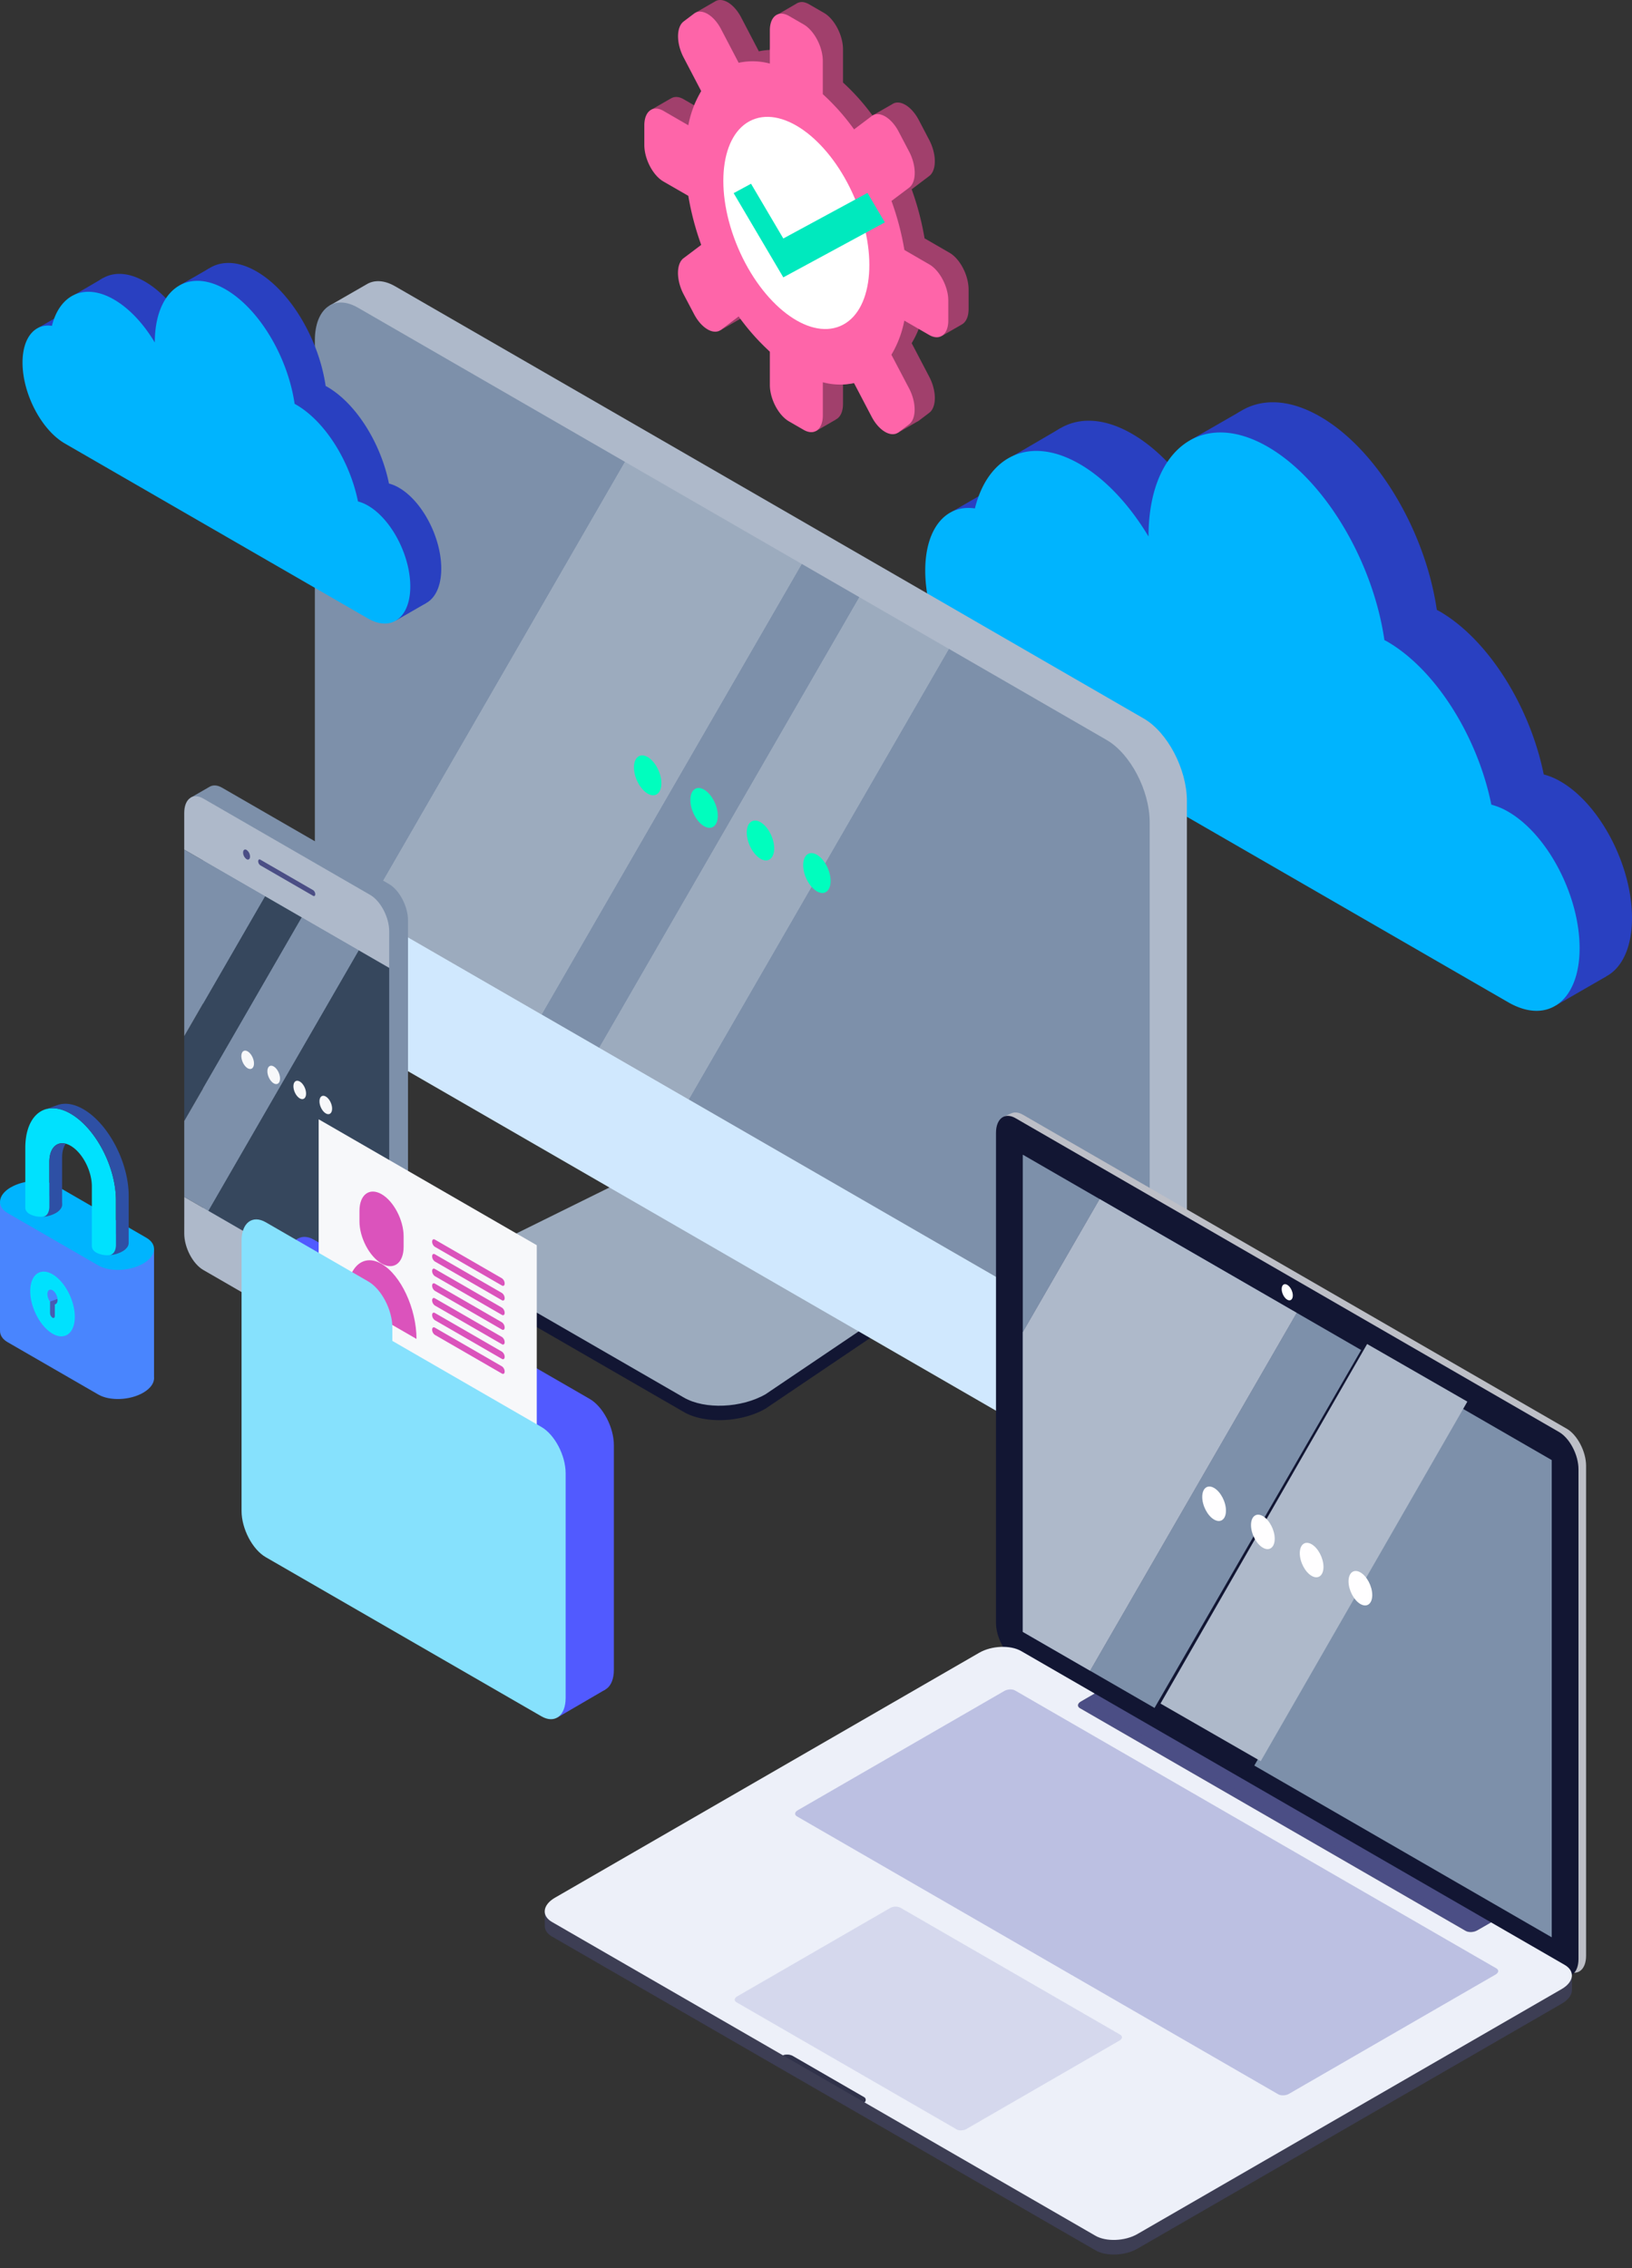 <svg xmlns="http://www.w3.org/2000/svg" xmlns:xlink="http://www.w3.org/1999/xlink" viewBox="0 0 1200 1667.55"><rect x="0" y="0" width="1200" height="1667.55" fill="#333333" stroke="none"/><defs><style>.cls-1,.cls-2{fill:none;}.cls-1,.cls-3{clip-rule:evenodd;}.cls-25,.cls-3{fill:#b7d1ff;}.cls-25,.cls-3,.cls-36,.cls-44{opacity:0.4;}.cls-4{fill:#2940c1;}.cls-5{fill:#00b4fe;}.cls-6{fill:#4985fe;}.cls-7{fill:#404380;}.cls-8{fill:#00e1fe;}.cls-9{fill:#475cb2;}.cls-10{fill:#2e50a5;}.cls-11,.cls-42{fill:#121633;}.cls-12{fill:#9cabbe;}.cls-13{fill:#aeb9ca;}.cls-14{fill:#d0e8fe;}.cls-15{fill:#7d90aa;}.cls-16{fill:#00febe;}.cls-17{clip-path:url(#clip-path);}.cls-18{fill:#bdbfc7;}.cls-19{clip-path:url(#clip-path-2);}.cls-20{clip-path:url(#clip-path-3);}.cls-21{fill:#feffff;}.cls-22{clip-path:url(#clip-path-4);}.cls-23{clip-path:url(#clip-path-5);}.cls-24{clip-path:url(#clip-path-6);}.cls-25{fill-rule:evenodd;}.cls-26{clip-path:url(#clip-path-7);}.cls-27{clip-path:url(#clip-path-8);}.cls-28{clip-path:url(#clip-path-9);}.cls-29{fill:#fffeff;}.cls-30{clip-path:url(#clip-path-10);}.cls-31{clip-path:url(#clip-path-11);}.cls-32{clip-path:url(#clip-path-12);}.cls-33{clip-path:url(#clip-path-13);}.cls-34,.cls-36{fill:#4b4e85;}.cls-35{clip-path:url(#clip-path-14);}.cls-37{clip-path:url(#clip-path-15);}.cls-38{fill:#edf0f9;}.cls-39{clip-path:url(#clip-path-16);}.cls-40,.cls-44,.cls-45{fill:#7579c0;}.cls-40{opacity:0.2;}.cls-41{clip-path:url(#clip-path-17);}.cls-42{opacity:0.3;}.cls-43{clip-path:url(#clip-path-18);}.cls-46{fill:#a1406c;}.cls-47{fill:#fe65a9;}.cls-48{fill:#fff;}.cls-49{fill:#00e9be;}.cls-50{fill:#36475d;}.cls-51{fill:#f7f8fa;}.cls-52{fill:#515aff;}.cls-53{fill:#db53bc;}.cls-54{fill:#86e1fd;}</style><clipPath id="clip-path"><path class="cls-1" d="M1151.89,1050.38,752.23,819.64c-3.41-2-6.56-2.17-9-.91h0l-4.88,2.17,1.77.74a16.23,16.23,0,0,0-2.18,8.82v360.17c0,10.5,6.45,22.81,14.32,27.36l399.66,230.74c7.88,4.55,14.32-.32,14.32-10.82V1077.74c0-10.5-6.44-22.82-14.32-27.36"></path></clipPath><clipPath id="clip-path-2"><path class="cls-1" d="M1146.33,1451.21,746.68,1220.47c-7.88-4.55-14.33-16.86-14.33-27.36V832.94c0-10.5,6.45-15.37,14.33-10.83l399.65,230.74c7.88,4.55,14.32,16.87,14.32,27.37v360.16c0,10.51-6.44,15.38-14.32,10.83"></path></clipPath><clipPath id="clip-path-3"><path class="cls-1" d="M950.6,952.48c0,3-1.84,4.4-4.1,3.1s-4.09-4.81-4.09-7.82,1.83-4.4,4.09-3.09,4.1,4.8,4.1,7.81"></path></clipPath><clipPath id="clip-path-4"><polygon class="cls-1" points="752.03 848.95 752.03 979.45 808.54 881.58 752.03 848.95"></polygon></clipPath><clipPath id="clip-path-5"><rect class="cls-2" x="749.27" y="1083.15" width="303.86" height="54.71" transform="translate(-511.13 1335.7) rotate(-60)"></rect></clipPath><clipPath id="clip-path-6"><polygon class="cls-1" points="1140.98 1073.51 1074.21 1034.96 922.28 1298.11 1140.98 1424.38 1140.98 1073.51"></polygon></clipPath><clipPath id="clip-path-7"><polygon class="cls-3" points="808.54 881.58 752.03 979.45 752.03 1199.82 801.54 1228.4 953.47 965.25 808.54 881.58"></polygon></clipPath><clipPath id="clip-path-8"><rect class="cls-2" x="809.64" y="1103.01" width="303.86" height="84.71" transform="matrix(0.5, -0.87, 0.87, 0.5, -511.13, 1405.41)"></rect></clipPath><clipPath id="clip-path-9"><path class="cls-1" d="M892.72,1094c-4.82-2.78-8.72.17-8.72,6.59s3.9,13.88,8.72,16.66,8.72-.17,8.72-6.59-3.91-13.88-8.72-16.66"></path></clipPath><clipPath id="clip-path-10"><path class="cls-1" d="M928.57,1114.69c-4.81-2.78-8.71.17-8.71,6.59s3.9,13.87,8.71,16.65,8.72-.17,8.72-6.59-3.9-13.87-8.72-16.65"></path></clipPath><clipPath id="clip-path-11"><path class="cls-1" d="M964.43,1135.39c-4.81-2.78-8.71.17-8.71,6.59s3.9,13.88,8.71,16.66,8.72-.17,8.72-6.59-3.9-13.88-8.72-16.66"></path></clipPath><clipPath id="clip-path-12"><path class="cls-1" d="M1000.29,1156.09c-4.81-2.78-8.72.17-8.72,6.59s3.91,13.88,8.72,16.66,8.72-.17,8.72-6.59-3.9-13.88-8.72-16.66"></path></clipPath><clipPath id="clip-path-13"><path class="cls-1" d="M794.07,1255.93l283.64,163.75c2.14,1.24,5.93,1.08,8.41-.35l10.26-5.92L804.93,1245.15l-10.25,5.92c-2.48,1.43-2.76,3.62-.61,4.86"></path></clipPath><clipPath id="clip-path-14"><path class="cls-1" d="M1155.8,1452.73l-11.06-.68-48.36-27.93L804.93,1255.86l-54.1-31.24c-7.88-4.55-21.76-4-30.86,1.28L408.06,1406l-.51.31-7-.44v10.21h0c0,2.9,1.74,5.68,5.31,7.74l169.85,98.06,60,34.62,169.85,98.06c7.87,4.55,21.76,4,30.85-1.28l311.92-180.09c5-2.88,7.53-6.59,7.52-10.1h0Z"></path></clipPath><clipPath id="clip-path-15"><path class="cls-1" d="M1150.48,1444.65l-54.1-31.24-10.26,5.92c-2.48,1.43-6.27,1.59-8.41.35L794.07,1255.92c-2.15-1.23-1.87-3.42.61-4.85l10.25-5.92-54.1-31.24c-7.88-4.55-21.77-4-30.86,1.28L408.06,1395.27c-9.1,5.25-10.1,13.27-2.22,17.82l169.85,98.06a9.09,9.09,0,0,1,6.94.31l52.48,30.3a2.33,2.33,0,0,1,.54,4l169.85,98.06c7.87,4.54,21.76,4,30.85-1.28l311.92-180.09c9.09-5.25,10.09-13.26,2.21-17.81"></path></clipPath><clipPath id="clip-path-16"><path class="cls-1" d="M703.27,1565.52l-161.79-93.41c-1.89-1.09-1.65-3,.53-4.27l112.52-65a8.25,8.25,0,0,1,7.4-.3L823.72,1496c1.89,1.09,1.65,3-.53,4.28l-112.52,65c-2.19,1.26-5.51,1.4-7.4.31"></path></clipPath><clipPath id="clip-path-17"><path class="cls-1" d="M635.11,1541.76l-52.48-30.3a9.09,9.09,0,0,0-6.94-.31l60,34.61a2.32,2.32,0,0,0-.54-4"></path></clipPath><clipPath id="clip-path-18"><path class="cls-1" d="M939.93,1539.83,586,1335.47c-2-1.15-1.73-3.16.56-4.49l152-87.77c2.3-1.32,5.79-1.47,7.78-.32l353.95,204.35c2,1.15,1.73,3.17-.56,4.49l-152,87.77c-2.29,1.32-5.79,1.47-7.77.33"></path></clipPath></defs><title>ll</title><g id="Calque_2" data-name="Calque 2"><g id="Layer_1" data-name="Layer 1"><path class="cls-4" d="M755.37,351.62c9.68-39,40.48-53.75,77-32.66,19.21,11.09,36.84,30.28,50.65,53.28.14-64.33,39.34-93.86,87.68-65.95,42.17,24.35,77.38,84.37,85.78,142.12.63.35,1.27.67,1.91,1,36.15,20.87,66.71,70.42,76.71,120a49.05,49.05,0,0,1,12.38,5.17c29,16.75,52.52,61.67,52.52,100.35s-23.51,56.45-52.52,39.7l-89.09-51.44-226-130.49-61-35.19c-29-16.75-52.51-61.68-52.51-100.35C718.9,366,734.21,348.44,755.37,351.62Z"></path><polygon class="cls-4" points="699.99 376.19 736.46 355.13 745.29 334.96 779.67 314.88 846.06 373.54 875.34 323.56 911.73 302.63 1181.01 717.94 1144.18 739.16 699.99 376.19"></polygon><path class="cls-5" d="M716.84,373.82c9.67-38.95,40.47-53.75,77-32.66,19.21,11.09,36.84,30.29,50.65,53.28.14-64.33,39.34-93.86,87.68-65.95,42.17,24.35,77.38,84.38,85.77,142.12.64.35,1.27.67,1.92,1,36.15,20.87,66.7,70.42,76.71,120a49.26,49.26,0,0,1,12.38,5.18c29,16.74,52.52,61.67,52.52,100.34S1138,753.66,1109,736.91l-89.09-51.43L793.84,555l-61-35.2c-29-16.75-52.52-61.67-52.52-100.34C680.36,388.24,695.68,370.65,716.84,373.82Z"></path><path class="cls-6" d="M0,883.81l113.26,34.46v94.23h0c.38,4-2.33,8.22-8,11.49h0c-9.7,5.6-24.51,6.21-32.91,1.36L5.67,986.86c-4-2.3-5.84-5.44-5.65-8.7H0Z"></path><path class="cls-5" d="M5.67,891.92l66.66,38.49c8.4,4.85,23.21,4.23,32.91-1.37h0c9.7-5.6,10.76-14.15,2.36-19L41,871.55c-8.41-4.85-23.22-4.23-32.92,1.37H8C-1.67,878.52-2.73,887.07,5.67,891.92Z"></path><path class="cls-7" d="M69.68,866.26c0,.25,0,.5,0,.74v-.74Z"></path><path class="cls-8" d="M94.35,912.46a6.5,6.5,0,0,0-3-3.25,15.4,15.4,0,0,0-6.1-1.77V884.22q0-.84,0-1.71c0-24.54-14.92-53-33.32-63.68s-33.33.66-33.33,25.2c0,.29,0,.58,0,.87V888l0,0c0,1.75,1.12,3.43,3.3,4.68a17.3,17.3,0,0,0,8.93,1.88h.2a24.57,24.57,0,0,0,3.81-.44A20.2,20.2,0,0,0,41,892c.13-.07.24-.15.36-.23,5.3-3.25,5.79-8,1-10.78a15,15,0,0,0-5.64-1.75l-.44,0V854.24c0-11.51,7-16.81,15.64-11.82s15.63,18.36,15.63,29.88c0,.29,0,.57,0,.85v31.78c0,.33,0,.67,0,1v10.2l0,0c0,1.81,1,3.55,3.27,4.84a17.22,17.22,0,0,0,8.85,1.88H80l.6,0h.08A21.7,21.7,0,0,0,90,920.22c.26-.14.49-.3.72-.45C94,917.62,95.24,914.86,94.35,912.46Z"></path><polygon class="cls-9" points="36.83 956.98 42.33 955 47.31 969.83 38.6 974.74 30.98 964.32 36.83 956.98"></polygon><path class="cls-8" d="M22.24,949.29c0,12,7.32,26,16.36,31.26S55,980.23,55,968.18s-7.33-26-16.36-31.26S22.24,937.24,22.24,949.29Zm12.62,2.17c0-2.74,1.67-4,3.74-2.82s3.73,4.39,3.73,7.13c0,1.9-.8,3.09-2,3.25v8.47c0,1.3-.79,1.9-1.76,1.33a4.21,4.21,0,0,1-1.77-3.38V957A9.52,9.52,0,0,1,34.86,951.46Z"></path><path class="cls-10" d="M45.68,883.77h0v-.19c0-.15,0-.3,0-.44v-32.2c0-4.27,1-7.68,2.62-10-6.87-1.76-12,3.51-12,13.34v32.21c0,.14,0,.29,0,.44A10.51,10.51,0,0,1,35.18,892a4.71,4.71,0,0,1-4.3,2.63l0,0a20.37,20.37,0,0,0,6-.94c5-1.59,6.89-3.63,7.88-5.07a5.33,5.33,0,0,0,1-2.94Z"></path><path class="cls-10" d="M94.63,914V912h0c0-.07,0-.13,0-.2,0-.29,0-.59,0-.88V880.91c0-.56,0-1.12,0-1.7,0-24.55-14.93-53.06-33.33-63.68-6.94-4-13.38-4.9-18.71-3.14h0l-9.46,3.34h0c5.36-1.8,11.83-.92,18.81,3.1,18.4,10.63,33.32,39.14,33.32,63.68q0,.87,0,1.71v30c0,.29,0,.59,0,.88,0,4.9-2.24,7.81-5.43,7.75l0,0a20.6,20.6,0,0,0,6-.95c5-1.58,6.89-3.62,7.88-5.06A5.37,5.37,0,0,0,94.63,914Z"></path><path class="cls-11" d="M649.49,945.55l-125.24-72.3c-15.31-8.84-42.29-7.72-60,2.48l-96.22,47.52a34.09,34.09,0,0,0-11.47,10.14l-3.14-.38,0,10,0-.07c.05,5.6,3.41,10.93,10.29,14.91l139.16,80.34c15.3,8.84,42.29,7.72,60-2.49l82.31-55.55C662.86,970,664.8,954.39,649.49,945.55Z"></path><path class="cls-12" d="M502.91,1027.58,363.75,947.24c-15.3-8.84-13.37-24.42,4.31-34.62l96.22-47.52c17.68-10.21,44.66-11.33,60-2.49l125.24,72.31c15.31,8.84,13.37,24.42-4.3,34.62l-82.31,55.56C545.2,1035.3,518.21,1036.42,502.91,1027.58Z"></path><path class="cls-13" d="M841,528.29l-116-67-65.74-38-42.46-24.51-129.89-75L290.56,210.5c-8.14-4.7-15.54-4.85-21.15-1.37l0,0-26.86,15.45,16.34,23.78V690.06c0,23.34,14.19,50.46,31.7,60.57l519.56,300,24.23,35.26,26.7-15.38h0c7.11-3.65,11.65-12.8,11.65-26V588.85C872.69,565.51,858.5,538.4,841,528.29Z"></path><path class="cls-14" d="M263.22,766.36l550.44,317.79c17.5,10.11,31.7-.62,31.7-24V1004L231.52,649.62V705.8C231.52,729.14,245.72,756.25,263.22,766.36Z"></path><rect class="cls-15" x="323.82" y="567.97" width="382.51" height="49.03" transform="translate(-255.57 742.3) rotate(-60)"></rect><path class="cls-15" d="M263.22,226.23c-17.5-10.11-31.7.62-31.7,24V649.62l36.81,21.25L459.59,339.6Z"></path><path class="cls-15" d="M845.36,604.59c0-23.34-14.2-50.46-31.7-60.56l-116-67L506.42,808.33,845.36,1004Z"></path><rect class="cls-12" x="237.64" y="467.74" width="382.51" height="149.98" transform="translate(-255.57 642.8) rotate(-60)"></rect><rect class="cls-12" x="377.92" y="585.76" width="382.51" height="75.91" transform="translate(-255.57 804.77) rotate(-60)"></rect><path class="cls-16" d="M476.23,556.61c-5.57-3.22-10.09.2-10.09,7.62s4.52,16,10.09,19.27,10.08-.2,10.08-7.62S481.8,559.83,476.23,556.61Z"></path><path class="cls-16" d="M517.7,580.56c-5.57-3.22-10.08.19-10.08,7.62s4.51,16.05,10.08,19.26,10.09-.19,10.09-7.62S523.27,583.77,517.7,580.56Z"></path><path class="cls-16" d="M559.18,604.5c-5.57-3.21-10.09.2-10.09,7.62s4.52,16,10.09,19.27,10.08-.2,10.08-7.62S564.75,607.72,559.18,604.5Z"></path><path class="cls-16" d="M600.65,628.45c-5.57-3.22-10.08.19-10.08,7.62s4.51,16,10.08,19.27,10.09-.2,10.09-7.63S606.22,631.66,600.65,628.45Z"></path><path class="cls-4" d="M61,226.42c5.73-23.08,24-31.85,45.62-19.35,11.39,6.57,21.83,18,30,31.57.08-38.12,23.3-55.61,52-39.08,25,14.43,45.85,50,50.82,84.21.38.21.76.4,1.14.62C262,296.76,280.09,326.12,286,355.52a29.07,29.07,0,0,1,7.34,3.07c17.19,9.92,31.12,36.54,31.12,59.45s-13.93,33.45-31.12,23.53l-52.79-30.48L106.64,333.77,70.52,312.92C53.34,303,39.4,276.37,39.4,253.46,39.4,235,48.48,224.54,61,226.42Z"></path><polygon class="cls-4" points="28.2 240.99 49.81 228.5 55.05 216.56 75.42 204.66 114.75 239.41 132.1 209.8 153.67 197.4 313.23 443.49 291.4 456.06 28.2 240.99"></polygon><path class="cls-5" d="M38.18,239.58c5.74-23.08,24-31.85,45.63-19.35,11.39,6.57,21.83,17.94,30,31.57.09-38.12,23.31-55.62,52-39.08,25,14.43,45.85,50,50.82,84.21.38.21.75.4,1.13.62,21.43,12.37,39.53,41.73,45.46,71.13a29.17,29.17,0,0,1,7.34,3.06c17.18,9.92,31.12,36.55,31.12,59.46s-13.94,33.45-31.12,23.53l-52.8-30.48L83.81,346.93,47.69,326.07c-17.19-9.92-31.12-36.54-31.12-59.46C16.57,248.12,25.65,237.7,38.18,239.58Z"></path><g class="cls-17"><rect class="cls-18" x="727.96" y="807.98" width="448.2" height="652.4"></rect></g><g class="cls-19"><rect class="cls-11" x="722.41" y="810.46" width="448.2" height="652.4"></rect></g><g class="cls-20"><rect class="cls-21" x="932.46" y="934.23" width="28.08" height="31.79"></rect></g><g class="cls-22"><rect class="cls-15" x="742.08" y="839" width="76.41" height="150.4"></rect></g><g class="cls-23"><rect class="cls-15" x="791.59" y="955.3" width="219.21" height="310.4"></rect></g><g class="cls-24"><rect class="cls-15" x="912.33" y="1025.01" width="238.6" height="409.31"></rect></g><polygon class="cls-25" points="808.54 881.58 752.03 979.45 752.03 1199.82 801.54 1228.4 953.47 965.25 808.54 881.58"></polygon><g class="cls-26"><rect class="cls-13" x="742.08" y="871.63" width="221.34" height="366.72"></rect></g><g class="cls-27"><rect class="cls-13" x="838.97" y="982.66" width="245.19" height="325.4"></rect></g><g class="cls-28"><rect class="cls-29" x="874.05" y="1082.99" width="37.34" height="45.24"></rect></g><g class="cls-30"><rect class="cls-29" x="909.91" y="1103.69" width="37.33" height="45.24"></rect></g><g class="cls-31"><rect class="cls-29" x="945.77" y="1124.39" width="37.33" height="45.24"></rect></g><g class="cls-32"><rect class="cls-29" x="981.62" y="1145.1" width="37.33" height="45.24"></rect></g><g class="cls-33"><rect class="cls-34" x="782.67" y="1235.2" width="323.65" height="195.27"></rect></g><g class="cls-35"><rect class="cls-36" x="390.58" y="1211.6" width="775.17" height="455.95"></rect></g><g class="cls-37"><rect class="cls-38" x="390.58" y="1200.89" width="775.17" height="455.95"></rect></g><g class="cls-39"><rect class="cls-40" x="530.26" y="1391.88" width="304.68" height="184.32"></rect></g><g class="cls-41"><rect class="cls-42" x="565.74" y="1500.67" width="80.77" height="55.04"></rect></g><g class="cls-43"><rect class="cls-44" x="574.69" y="1232.17" width="536.89" height="318.38"></rect></g><ellipse class="cls-45" cx="600.39" cy="155.34" rx="46.62" ry="82.4" transform="translate(-12.89 247.49) rotate(-23.05)"></ellipse><polygon class="cls-45" points="652.7 133.28 590.81 166.79 567.07 126.53 554.3 133.45 578.03 173.71 590.81 195.37 603.58 188.46 665.47 154.94 652.7 133.28"></polygon><path class="cls-46" d="M711.86,208.55c-1.36-9.22-7-18.86-13.71-22.73l-18.33-10.58a206.43,206.43,0,0,0-9.48-36.06l12.94-9.78c4.74-3.59,5.36-13.05,1.85-22.31a36.8,36.8,0,0,0-1.85-4.13l-3.85-7.37h0l-3.86-7.36a33.3,33.3,0,0,0-2.3-3.8c-5.36-7.72-12.61-11.13-17.36-7.74v0L642.1,84.6l-.53.28-.31-.34a162.4,162.4,0,0,0-21.4-23.87V36.25c0-8.95-4.78-19.24-11.1-24.7a19.2,19.2,0,0,0-2.92-2.09l-5.45-3.15-5.45-3.15A13.27,13.27,0,0,0,592,1.89a7.61,7.61,0,0,0-6.75,1l0,0-13.35,7.76-5.82,26-.89.11a44.57,44.57,0,0,0-7.2,1L545,12.86C540.29,3.8,532.93-1.27,527.51.27a7,7,0,0,0-1.93.91l0,0L511.61,9.23l4,57.74-5.2,10.45-7.76-4.48c-3.64-2.1-6.94-2.09-9.44-.47l-.08,0-14.24,8.21,9.73,4.09V98.08a29.68,29.68,0,0,0,.31,4.06c1.36,9.22,7,18.85,13.72,22.73l7.47,4.31,5.49,50.89.58,2.56c-3.48,4.25-3.67,12.67-.53,21a36.94,36.94,0,0,0,1.85,4.14l7.66,14.63,4.61,20.41,14.13-8.16.46-.25,21.71,24.21,33.83,58.37,14.5-8.39v-.08c3.3-1.53,5.45-5.57,5.45-11.55v-14.2l8.09-1.07,32.28,36.52,13.93-8.07v0a6.73,6.73,0,0,0,1.42-.81l3.86-2.91h0l3.85-2.92a8.19,8.19,0,0,0,1.85-2c3.51-5.22,2.89-15.39-1.85-24.45l-12.94-24.73a66.41,66.41,0,0,0,5.12-10.38l.07-.07,17.25,5,14.52-8.36,0,0c2.27-1.31,3.93-3.91,4.58-7.58a21.37,21.37,0,0,0,.31-3.7V212.61A28,28,0,0,0,711.86,208.55Z"></path><path class="cls-47" d="M697,217.11c-1.35-9.22-7-18.86-13.71-22.73L665,183.8a205.59,205.59,0,0,0-9.49-36.06l13-9.78c4.74-3.59,5.35-13.05,1.85-22.31a38.7,38.7,0,0,0-1.85-4.13l-3.86-7.36h0l-3.86-7.36a35.74,35.74,0,0,0-2.29-3.8c-5.43-7.8-12.79-11.24-17.53-7.65L628,95.13A165.17,165.17,0,0,0,605,69.23V44.81c0-9-4.79-19.24-11.11-24.7A19.13,19.13,0,0,0,591,18l-5.46-3.15-5.45-3.15a13.35,13.35,0,0,0-2.91-1.26c-6.33-1.86-11.11,2.91-11.11,11.86V46.75a48.46,48.46,0,0,0-22.94-.59L530.19,21.42c-4.74-9.06-12.1-14.13-17.53-12.59a7.07,7.07,0,0,0-2.3,1.14l-7.71,5.83a8.24,8.24,0,0,0-1.85,2c-3.5,5.21-2.89,15.38,1.85,24.44L515.6,67a76.69,76.69,0,0,0-9.49,25.1L487.79,81.5c-6.72-3.87-12.36-.76-13.71,6.9a21.37,21.37,0,0,0-.31,3.7v14.54a28.18,28.18,0,0,0,.31,4.06c1.35,9.22,7,18.85,13.71,22.73L506.11,144a205.25,205.25,0,0,0,9.49,36.05l-13,9.79c-4.74,3.58-5.35,13.05-1.85,22.3a36.94,36.94,0,0,0,1.85,4.14L510.36,231a35.78,35.78,0,0,0,2.3,3.8c5.43,7.8,12.79,11.23,17.53,7.65l12.94-9.79a164.18,164.18,0,0,0,22.94,25.89V283c0,8.95,4.78,19.24,11.11,24.69a19.41,19.41,0,0,0,2.91,2.1l5.45,3.15,5.46,3.15a13.15,13.15,0,0,0,2.91,1.26c6.32,1.85,11.11-2.91,11.11-11.86V281.06a48.54,48.54,0,0,0,22.93.59l12.95,24.74c4.74,9.05,12.1,14.12,17.53,12.58a6.83,6.83,0,0,0,2.29-1.14l3.86-2.91h0l3.86-2.92a8.2,8.2,0,0,0,1.85-2c3.5-5.21,2.89-15.38-1.85-24.44l-13-24.74a76.78,76.78,0,0,0,9.49-25.1l18.32,10.58c6.71,3.87,12.36.75,13.71-6.9a21.37,21.37,0,0,0,.31-3.7V221.17A28.18,28.18,0,0,0,697,217.11Z"></path><ellipse class="cls-48" cx="585.54" cy="163.9" rx="46.62" ry="82.4" transform="translate(-17.42 242.36) rotate(-23.05)"></ellipse><polygon class="cls-49" points="637.85 141.84 575.96 175.35 552.23 135.09 539.45 142.01 563.19 182.27 575.96 203.93 588.73 197.02 650.63 163.51 637.85 141.84"></polygon><path class="cls-11" d="M244,650.67l-38.83-22.42a3.76,3.76,0,0,1-1.56-3h0c0-1.14.7-1.67,1.56-1.18L244,646.5a3.76,3.76,0,0,1,1.56,3h0C245.6,650.63,244.9,651.16,244,650.67Z"></path><path class="cls-11" d="M195.09,623.73h0a6.12,6.12,0,0,1-2.55-4.87h0c0-1.87,1.15-2.73,2.55-1.93h0a6.12,6.12,0,0,1,2.55,4.88h0C197.64,623.67,196.5,624.53,195.09,623.73Z"></path><path class="cls-15" d="M297.17,957.4,300,959V703.69h0v-27c0-10.26-6.29-22.29-14-26.73L163.27,579.14c-3.6-2.08-6.88-2.12-9.37-.56v0l-13.63,7.87,9,26.8V872h0v27c0,10.26,6.29,22.29,14,26.73l112.91,65.19,4.87,14.51,13.91-8h0c3.06-1.66,5-5.66,5-11.38V959Z"></path><path class="cls-13" d="M286.18,684.7c0-10.26-6.3-22.29-14-26.73L149.47,587.11c-7.69-4.44-14,.32-14,10.58v27l150.7,87Z"></path><path class="cls-13" d="M135.48,907c0,10.26,6.3,22.29,14,26.73l122.72,70.85c7.69,4.44,14-.32,14-10.58V967l-150.7-87Z"></path><path class="cls-34" d="M230.24,658.65l-38.82-22.42a3.77,3.77,0,0,1-1.57-3h0c0-1.14.71-1.67,1.57-1.18l38.82,22.42a3.74,3.74,0,0,1,1.56,3h0C231.8,658.61,231.1,659.14,230.24,658.65Z"></path><path class="cls-34" d="M181.3,631.7h0a6.13,6.13,0,0,1-2.55-4.87h0c0-1.87,1.15-2.74,2.55-1.93h0a6.15,6.15,0,0,1,2.55,4.88h0C183.85,631.65,182.7,632.51,181.3,631.7Z"></path><polygon class="cls-50" points="194.85 658.94 135.48 761.78 135.48 824.2 221.88 674.55 194.85 658.94"></polygon><polygon class="cls-50" points="286.18 711.67 263.72 698.71 153.16 890.2 286.18 967 286.18 711.67"></polygon><polygon class="cls-15" points="135.48 624.66 135.48 761.78 194.85 658.94 135.48 624.66"></polygon><polygon class="cls-15" points="221.88 674.55 135.48 824.2 135.48 880 153.16 890.2 263.72 698.71 221.88 674.55"></polygon><path class="cls-51" d="M182.1,773c-2.57-1.49-4.65.09-4.65,3.52s2.08,7.41,4.65,8.9,4.66-.1,4.66-3.52S184.67,774.52,182.1,773Z"></path><path class="cls-51" d="M201.25,784.1c-2.57-1.49-4.65.09-4.65,3.52s2.08,7.41,4.65,8.89,4.66-.09,4.66-3.52S203.82,785.58,201.25,784.1Z"></path><path class="cls-51" d="M220.4,795.15c-2.57-1.48-4.65.09-4.65,3.52s2.08,7.41,4.65,8.9,4.66-.09,4.66-3.52S223,796.64,220.4,795.15Z"></path><path class="cls-51" d="M239.56,806.21c-2.58-1.48-4.66.09-4.66,3.52s2.08,7.41,4.66,8.9,4.65-.09,4.65-3.52S242.13,807.69,239.56,806.21Z"></path><path class="cls-52" d="M230.89,1124.25l202.67,117c9.8,5.66,17.81-.4,17.81-13.46V1062.52c0-13.06-8-28.37-17.81-34l-202.67-117c-9.8-5.66-17.81.4-17.81,13.46v165.28C213.08,1103.28,221.09,1118.59,230.89,1124.25Z"></path><polyline class="cls-52" points="409.81 1262.8 445.15 1242.19 219.53 910.41 179.56 933.47"></polyline><polygon class="cls-51" points="394.68 1063.81 234.32 971.23 234.32 822.95 394.68 915.53 394.68 1063.81"></polygon><path class="cls-53" d="M280.55,929c8.93,5.16,16.24-.37,16.24-12.28V909c0-11.91-7.31-25.88-16.24-31s-16.24.36-16.24,12.28V898C264.31,909.89,271.62,923.85,280.55,929Z"></path><path class="cls-53" d="M280.55,929.24c-14.19-8.19-25.68,3.24-25.68,25.53l51.37,29.66C306.24,962.14,294.74,937.43,280.55,929.24Z"></path><path class="cls-53" d="M369.08,945.19l-49.33-28.48a4.81,4.81,0,0,1-2-3.81h0c0-1.46.9-2.14,2-1.51l49.33,28.48a4.81,4.81,0,0,1,2,3.81h0C371.07,945.14,370.17,945.82,369.08,945.19Z"></path><path class="cls-53" d="M369.08,1009.92l-49.33-28.47a4.83,4.83,0,0,1-2-3.82h0c0-1.46.9-2.14,2-1.51l49.33,28.48a4.81,4.81,0,0,1,2,3.81h0C371.07,1009.88,370.17,1010.56,369.08,1009.92Z"></path><path class="cls-53" d="M369.08,988.34l-49.33-28.47a4.83,4.83,0,0,1-2-3.82h0c0-1.46.9-2.14,2-1.5L369.08,983a4.83,4.83,0,0,1,2,3.82h0C371.07,988.3,370.17,989,369.08,988.34Z"></path><path class="cls-53" d="M369.08,966.77l-49.33-28.48a4.81,4.81,0,0,1-2-3.81h0c0-1.47.9-2.15,2-1.51l49.33,28.47a4.83,4.83,0,0,1,2,3.82h0C371.07,966.72,370.17,967.4,369.08,966.77Z"></path><path class="cls-53" d="M369.08,977.55l-49.33-28.47a4.82,4.82,0,0,1-2-3.81h0c0-1.47.9-2.15,2-1.51l49.33,28.47a4.83,4.83,0,0,1,2,3.82h0C371.07,977.51,370.17,978.19,369.08,977.55Z"></path><path class="cls-53" d="M369.08,956,319.75,927.5a4.81,4.81,0,0,1-2-3.81h0c0-1.47.9-2.14,2-1.51l49.33,28.48a4.79,4.79,0,0,1,2,3.81h0C371.07,955.93,370.17,956.61,369.08,956Z"></path><path class="cls-53" d="M369.08,999.13l-49.33-28.47a4.83,4.83,0,0,1-2-3.82h0c0-1.46.9-2.14,2-1.51l49.33,28.48a4.82,4.82,0,0,1,2,3.81h0C371.07,999.09,370.17,999.77,369.08,999.13Z"></path><path class="cls-54" d="M398.11,1049.17,288.5,985.89v-9.77c0-13.06-8-28.37-17.81-34l-75.26-43.46c-9.79-5.65-17.81.41-17.81,13.47v198.78c0,13.06,8,28.38,17.81,34l202.68,117c9.79,5.65,17.8-.41,17.8-13.47V1083.19C415.91,1070.13,407.9,1054.82,398.11,1049.17Z"></path></g></g></svg>